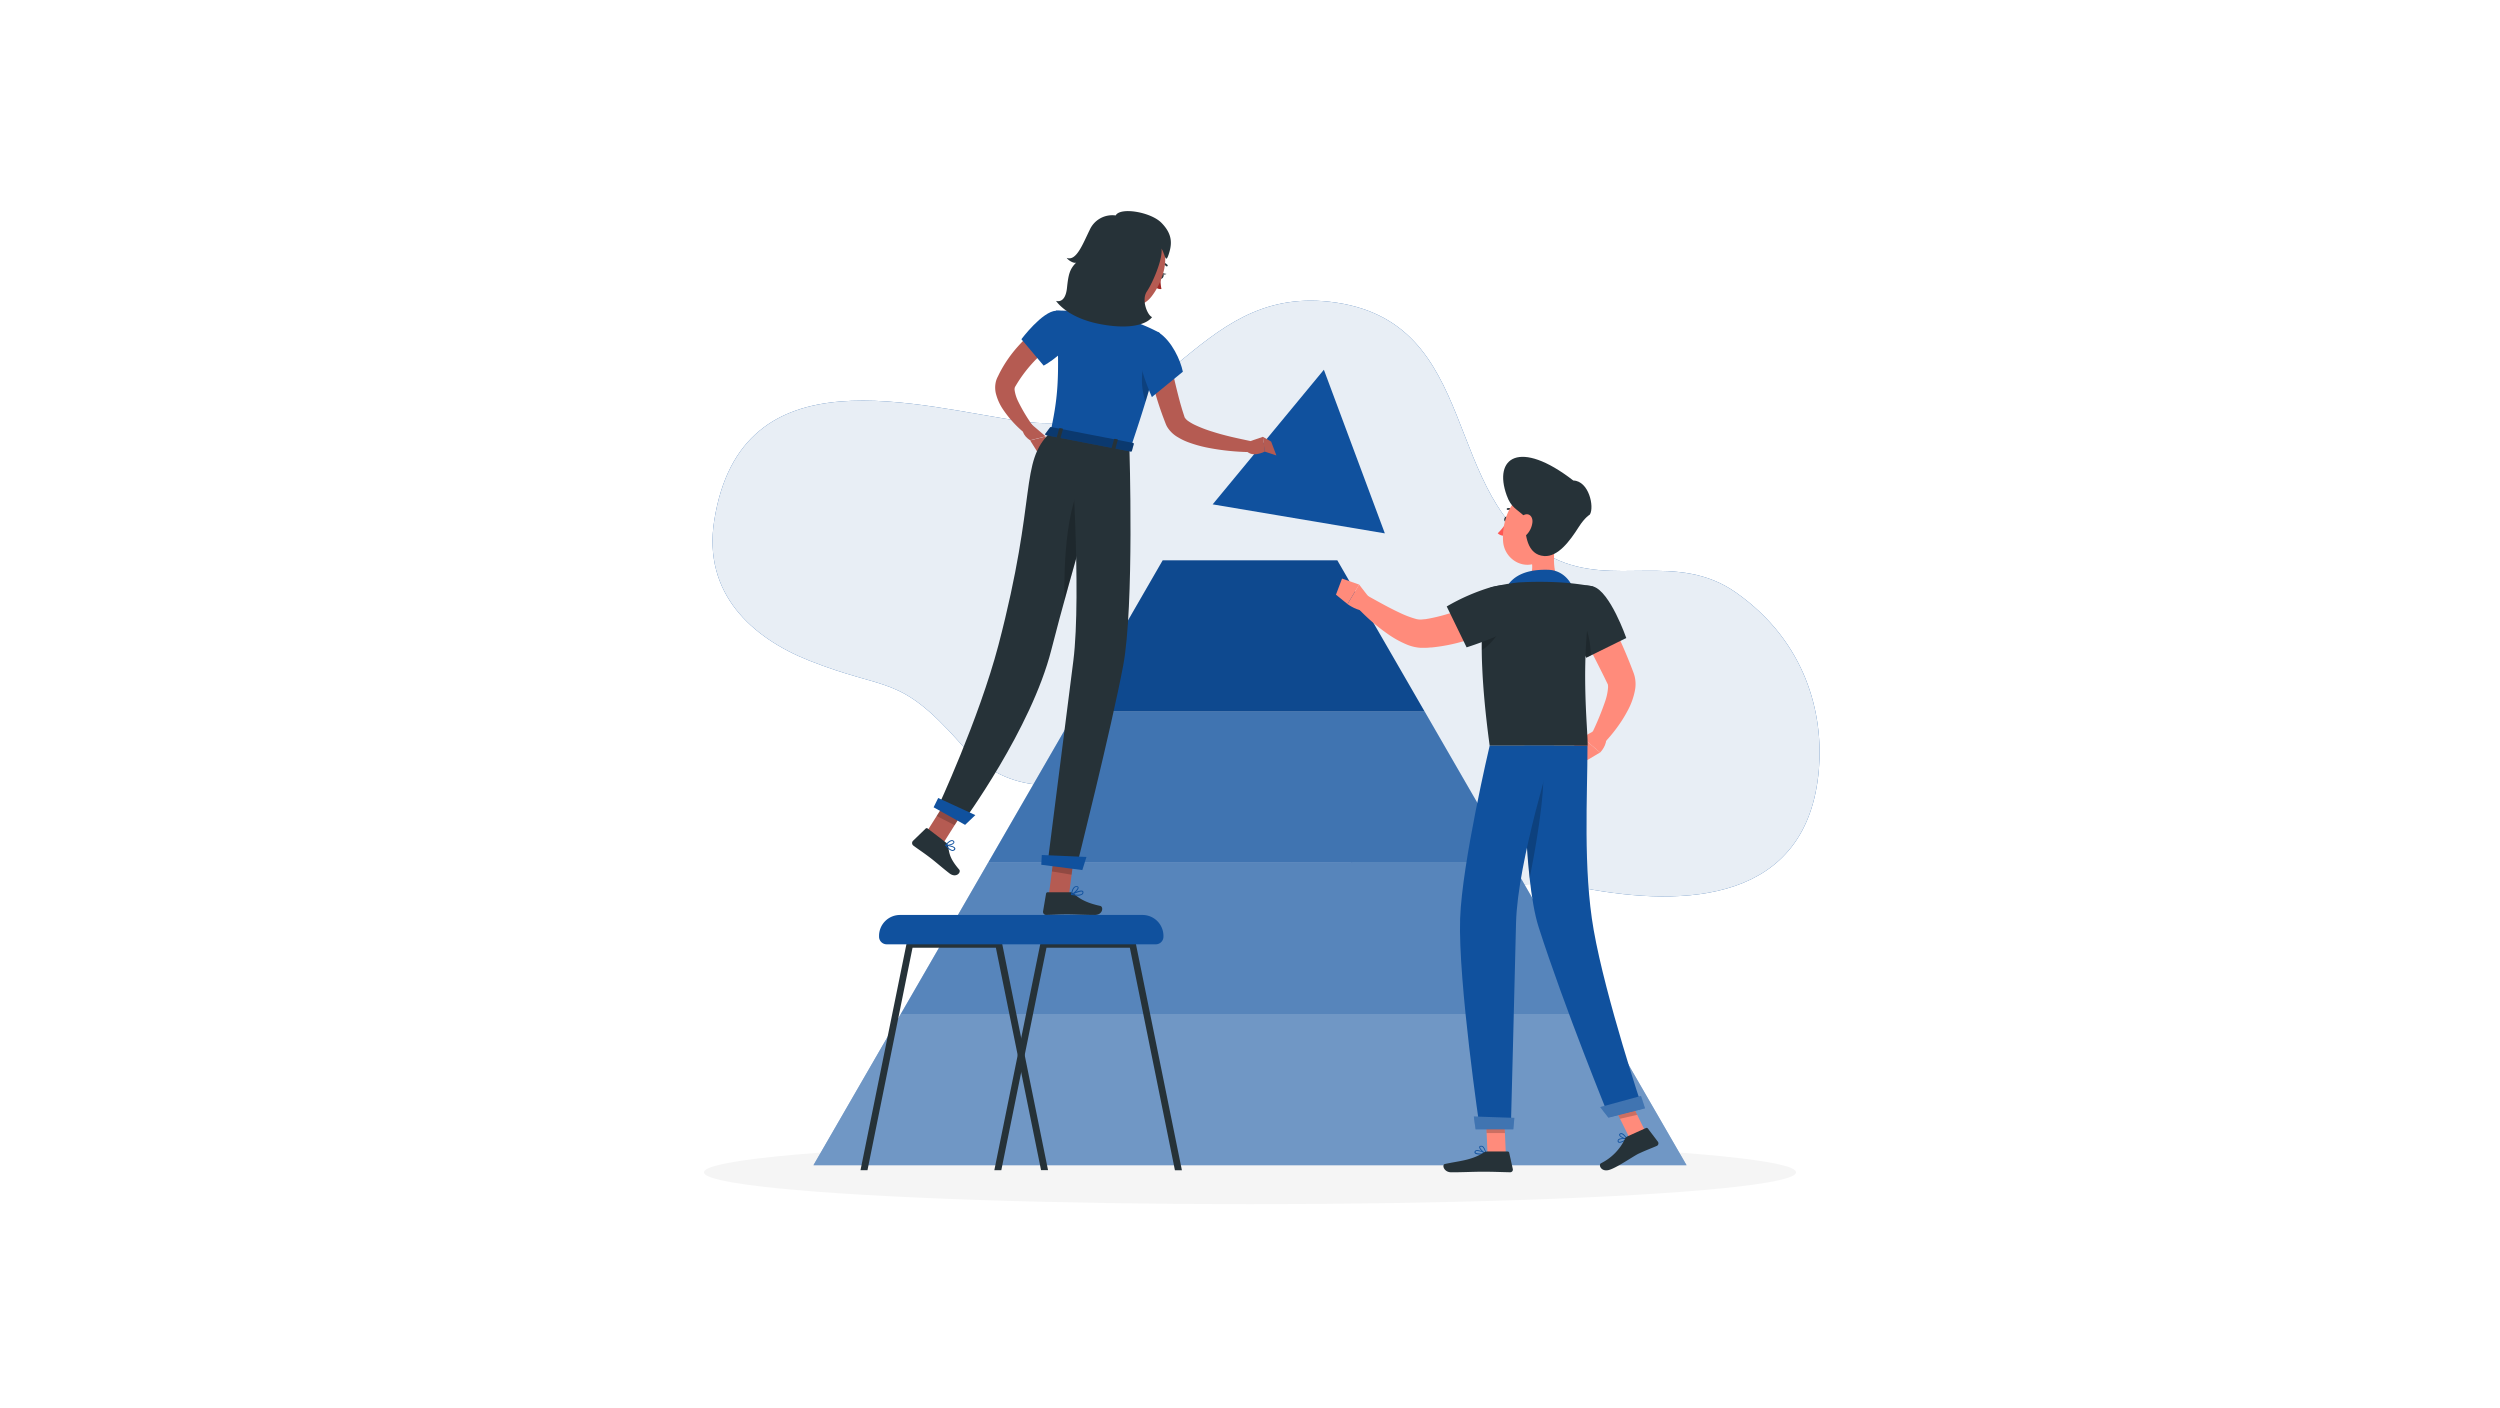 <svg class="animated" xmlns="http://www.w3.org/2000/svg" viewBox="0 0 500 500" version="1.1" xmlns:xlink="http://www.w3.org/1999/xlink" xmlns:svgjs="http://svgjs.com/svgjs" width="640" height="360.5"><style>svg:not(.animated) .animable {opacity: 0;}.animated #Pyramid--inject-2 {animation: 3s Infinite  linear wind;animation-delay: 0s;}            @keyframes wind {                0% {                    transform: rotate( 0deg );                }                25% {                    transform: rotate( 1deg );                }                75% {                    transform: rotate( -1deg );                }            }        </style><g id="background-simple--inject-2" class="animable" style="transform-origin: 255.705px 212.522px;"><path d="M147,263.74c33.37,37.54,71.13-10,107.91,14.51,22.23,14.82,24.58,31.93,52.75,36.17,19.61,2.95,39.61-3.17,60.72.89,36.08,6.95,79.68,5.08,83.62-42.16,1.64-19.71-4.53-45.15-29.31-62.67-21.09-14.91-43.5-1.8-64.91-12.35-40.92-20.17-24.3-84.7-79.53-91-48.52-5.49-58.85,49.35-108.49,42.55-37.2-5.1-100.38-25.61-110,35.16-4.09,25.91,13.45,41.67,33.72,49.7C121.44,245.66,125.07,239.1,147,263.74Z" style="fill: rgb(16, 81, 158); transform-origin: 255.705px 212.522px;" id="elhpla2apllxn" class="animable"></path><g id="elegigwftyz4"><path d="M147,263.74c33.37,37.54,71.13-10,107.91,14.51,22.23,14.82,24.58,31.93,52.75,36.17,19.61,2.95,39.61-3.17,60.72.89,36.08,6.95,79.68,5.08,83.62-42.16,1.64-19.71-4.53-45.15-29.31-62.67-21.09-14.91-43.5-1.8-64.91-12.35-40.92-20.17-24.3-84.7-79.53-91-48.52-5.49-58.85,49.35-108.49,42.55-37.2-5.1-100.38-25.61-110,35.16-4.09,25.91,13.45,41.67,33.72,49.7C121.44,245.66,125.07,239.1,147,263.74Z" style="fill: rgb(255, 255, 255); opacity: 0.9; transform-origin: 255.705px 212.522px;" class="animable"></path></g></g><g id="Shadow--inject-2" class="animable" style="transform-origin: 250px 416.24px;"><ellipse id="path--inject-2" cx="250" cy="416.24" rx="193.89" ry="11.32" style="fill: rgb(245, 245, 245); transform-origin: 250px 416.24px;" class="animable"></ellipse></g><g id="Pyramid--inject-2" class="animable animator-active" style="transform-origin: 250px 306.335px;"><polygon points="95 413.72 405 413.72 374 360.03 126 360.03 95 413.72" style="fill: rgb(16, 81, 158); transform-origin: 250px 386.875px;" id="elx76bm5es12l" class="animable"></polygon><g id="el9wvgt9jxvsi"><polygon points="95 413.72 405 413.72 374 360.03 126 360.03 95 413.72" style="fill: rgb(255, 255, 255); opacity: 0.4; transform-origin: 250px 386.875px;" class="animable"></polygon></g><polygon points="126 360.03 374 360.03 343 306.33 157 306.33 126 360.03" style="fill: rgb(16, 81, 158); transform-origin: 250px 333.18px;" id="elbm191pxiryl" class="animable"></polygon><g id="elyz6oz0bwn2h"><polygon points="126 360.03 374 360.03 343 306.33 157 306.33 126 360.03" style="fill: rgb(255, 255, 255); opacity: 0.3; transform-origin: 250px 333.18px;" class="animable"></polygon></g><polygon points="188 252.64 157 306.33 343 306.33 312 252.64 188 252.64" style="fill: rgb(16, 81, 158); transform-origin: 250px 279.485px;" id="eltgbut5kw398" class="animable"></polygon><g id="el27y63dcg9dc"><polygon points="188 252.64 157 306.33 343 306.33 312 252.64 188 252.64" style="fill: rgb(255, 255, 255); opacity: 0.2; transform-origin: 250px 279.485px;" class="animable"></polygon></g><polygon points="281 198.95 219 198.95 188 252.64 312 252.64 281 198.95" style="fill: rgb(16, 81, 158); transform-origin: 250px 225.795px;" id="eldu6rd23r6j" class="animable"></polygon><g id="elhugbi9hj82g"><polygon points="281 198.95 219 198.95 188 252.64 312 252.64 281 198.95" style="opacity: 0.1; transform-origin: 250px 225.795px;" class="animable"></polygon></g></g><g id="character-2--inject-2" class="animable" style="transform-origin: 204.79px 245.233px;"><path d="M180.49,121.91c-.51.38-1.2.92-1.81,1.42s-1.23,1-1.84,1.59c-1.2,1.1-2.39,2.22-3.51,3.4a48.88,48.88,0,0,0-5.9,7.64c-.37.61-1,1.64-.89,1.5a2.26,2.26,0,0,0-.11,1.1,13.49,13.49,0,0,0,1.27,4,61.17,61.17,0,0,0,5.11,8.54L170,153.8a39.27,39.27,0,0,1-7.57-8.25,18,18,0,0,1-2.64-5.75,9,9,0,0,1-.06-4.12,6.71,6.71,0,0,1,.36-1.16,7.43,7.43,0,0,1,.37-.8l.63-1.29a45.36,45.36,0,0,1,6.47-9.38,53.65,53.65,0,0,1,3.95-4c.7-.63,1.42-1.25,2.15-1.85s1.45-1.14,2.38-1.78Z" style="fill: rgb(181, 91, 82); transform-origin: 170.005px 134.61px;" id="elkb4qfbrnge9" class="animable"></path><path d="M181.16,110.32c-4.92.22-12.33,10.12-12.33,10.12l7.91,9.38s10-5.39,11.1-12.52C188.37,113.74,186,110.1,181.16,110.32Z" style="fill: rgb(16, 81, 158); transform-origin: 178.371px 120.065px;" id="el3tl4i8cr0mt" class="animable"></path><path d="M171.57,149.93l5.86,5-5.5,1.39s-3.42-2-2.42-4.79Z" style="fill: rgb(181, 91, 82); transform-origin: 173.378px 153.125px;" id="eljvnmwerpizo" class="animable"></path><polygon points="177.47 157.86 174.61 160.63 171.93 156.37 177.43 154.98 177.47 157.86" style="fill: rgb(181, 91, 82); transform-origin: 174.7px 157.805px;" id="el44501ppyztr" class="animable"></polygon><path d="M218.06,97.68c-.24.51-.16,1.07.18,1.24s.8-.12,1-.63.16-1.07-.17-1.24S218.3,97.16,218.06,97.68Z" style="fill: rgb(38, 50, 56); transform-origin: 218.642px 97.984px;" id="el6xufqcy0uz8" class="animable"></path><path d="M218.94,97l1.41.26S219.26,97.91,218.94,97Z" style="fill: rgb(38, 50, 56); transform-origin: 219.645px 97.243px;" id="elshomg959u5e" class="animable"></path><path d="M218.26,98.4a15.77,15.77,0,0,0,.3,4.21,2.49,2.49,0,0,1-2-.57Z" style="fill: rgb(160, 39, 36); transform-origin: 217.56px 100.52px;" id="elwlvlig0g53" class="animable"></path><path d="M220.36,94.58a.29.29,0,0,1-.14-.08,2.8,2.8,0,0,0-2.34-.81.33.33,0,0,1-.4-.26.34.34,0,0,1,.26-.4,3.47,3.47,0,0,1,2.94,1,.33.33,0,0,1,0,.47A.34.34,0,0,1,220.36,94.58Z" style="fill: rgb(38, 50, 56); transform-origin: 219.126px 93.795px;" id="eld23nndwm5eo" class="animable"></path><path d="M198.63,98.15c.14,4.29-1.7,11.21-5.06,13.4,0,0,2.17,4.64,9.89,6.13,8.49,1.65,4.75-3.4,4.75-3.4-4.45-2-3.77-5.4-2.43-8.45Z" style="fill: rgb(181, 91, 82); transform-origin: 201.3px 108.081px;" id="elxcywk3ui9j" class="animable"></path><path d="M220.6,122.06c.39,2.18.8,4.5,1.28,6.74s.92,4.53,1.45,6.77,1.08,4.47,1.67,6.68c.29,1.11.62,2.2.94,3.29l.85,2.65a4.48,4.48,0,0,0,1.37,1.38A16.82,16.82,0,0,0,230.7,151a45.87,45.87,0,0,0,6.17,2.33c2.15.69,4.38,1.28,6.63,1.81s4.53,1,6.77,1.49l-.36,3.89a84.34,84.34,0,0,1-14.48-1.47,45.39,45.39,0,0,1-7.29-2,21.74,21.74,0,0,1-3.72-1.79,10.74,10.74,0,0,1-3.69-3.47,7.69,7.69,0,0,1-.39-.69l-.17-.38-.13-.32-.33-.86-.65-1.71c-.41-1.15-.83-2.29-1.21-3.45-.77-2.3-1.47-4.62-2.07-7a126.41,126.41,0,0,1-3-14.2Z" style="fill: rgb(181, 91, 82); transform-origin: 231.525px 141.29px;" id="el0c796bko5sch" class="animable"></path><polygon points="276.23 131.28 236.74 179.08 297.88 189.38 276.23 131.28" style="fill: rgb(16, 81, 158); transform-origin: 267.31px 160.33px;" id="eljbkv87zaeof" class="animable"></polygon><path d="M249,157l5.61-1.91.65,5.24s-5.12,2.74-7-1Z" style="fill: rgb(181, 91, 82); transform-origin: 251.76px 158.194px;" id="elyms5craprkf" class="animable"></path><polygon points="257.51 156.79 259.37 161.72 255.22 160.34 254.57 155.1 257.51 156.79" style="fill: rgb(181, 91, 82); transform-origin: 256.97px 158.41px;" id="elo9vcbrownpj" class="animable"></polygon><polygon points="178.63 317.29 185.72 317.81 187.83 301.53 180.74 301.01 178.63 317.29" style="fill: rgb(181, 91, 82); transform-origin: 183.23px 309.41px;" id="elm1f9xbwpzg" class="animable"></polygon><polygon points="133.75 297.65 140.27 300.68 149 286.86 142.48 283.83 133.75 297.65" style="fill: rgb(181, 91, 82); transform-origin: 141.375px 292.255px;" id="elvrl2z46uovk" class="animable"></polygon><path d="M142,299.12l-6.41-4.93a.56.56,0,0,0-.75,0l-4.51,4.37a1.14,1.14,0,0,0,.15,1.69c2.27,1.68,3.45,2.38,6.27,4.54,1.73,1.33,4.14,3.46,6.53,5.3s4.29-.37,3.46-1.34c-3.76-4.37-3.48-6.2-4-8.59A2,2,0,0,0,142,299.12Z" style="fill: rgb(38, 50, 56); transform-origin: 138.481px 302.423px;" id="elm7ppc8vcbu" class="animable"></path><path d="M186.17,316.8h-8a.58.58,0,0,0-.58.49l-1.07,6.31a1.1,1.1,0,0,0,1.1,1.26c2.78-.05,4.12-.21,7.63-.21,2.16,0,6.61.22,9.59.22s3.21-2.94,2-3.21c-5.53-1.2-7.68-2.85-9.51-4.42A1.83,1.83,0,0,0,186.17,316.8Z" style="fill: rgb(38, 50, 56); transform-origin: 187.017px 320.835px;" id="el0krvnrtfueer" class="animable"></path><g id="el23aye4s7nm7"><polygon points="187.83 301.54 186.66 310.58 179.65 309.41 180.73 301.01 187.83 301.54" style="opacity: 0.2; transform-origin: 183.74px 305.795px;" class="animable"></polygon></g><g id="el4tw40iwaawf"><polygon points="142.48 283.84 149 286.87 145.13 292.99 138.75 289.73 142.48 283.84" style="opacity: 0.2; transform-origin: 143.875px 288.415px;" class="animable"></polygon></g><path d="M179.16,153.51,207.61,159c13.44-39.57,10.22-40.85,10.22-40.85a58.77,58.77,0,0,0-6.45-3L211,115c-1.82-.66-2.2-.76-4.64-1.47-4.19-1-8.09-1.8-12.91-2.49-.31,0-.62-.1-.92-.13-.88-.11-1.75-.2-2.58-.28-.57-.07-1.13-.1-1.67-.14l-1.84-.1c-3.11-.15-5.33-.11-5.33-.11C182.73,135,181.54,142.1,179.16,153.51Z" style="fill: rgb(16, 81, 158); transform-origin: 198.664px 134.638px;" id="elidcfn5uoejo" class="animable"></path><g id="eluf9y39klgu"><path d="M212.08,130.22a24.07,24.07,0,0,0,.83,12.41c2.36-7.74,3.71-13,4.43-16.65C215.16,125.7,212.84,126.4,212.08,130.22Z" style="opacity: 0.2; transform-origin: 214.483px 134.278px;" class="animable"></path></g><path d="M217.59,118.05c4.74,3.09,7.77,10,8.57,13.93l-11,9s-6-13.39-4-16.81C213.17,120.57,215.8,116.87,217.59,118.05Z" style="fill: rgb(16, 81, 158); transform-origin: 218.456px 129.403px;" id="el77km3v0pv7f" class="animable"></path><path d="M201.5,87.65c-2.56,6.53-3.79,9.24-2.11,14.09,2.52,7.29,11.07,9.27,15.52,3.69,4-5,7.54-14.85,2.52-20.46A9.38,9.38,0,0,0,201.5,87.65Z" style="fill: rgb(181, 91, 82); transform-origin: 209.261px 95.138px;" id="elhexkiniqcot" class="animable"></path><path d="M213.59,94.8a6.3,6.3,0,0,0,.24,3.82c.65,1.72,2,1.68,2.65.46s1-3.32-.07-4.68S214,93.4,213.59,94.8Z" style="fill: rgb(181, 91, 82); transform-origin: 215.247px 96.752px;" id="elumo7bk0vcsq" class="animable"></path><path d="M202.31,76.5a8.78,8.78,0,0,0-9.23,5.14c-2.41,4.85-4.72,11.25-8.17,9.92.65,1,2.7,2.11,3.4,1.65-2.33,2.33-2.79,4.22-3.29,9-.62,5.91-3.89,4.61-3.89,4.61s3.82,6.19,16.33,8.38c11.12,2,16.27-.54,17.77-2.62-1.54-.5-3.94-6-1.83-9.12s5.76-11.75,5.16-15.21c1.35,2.14,1.42,5.54,2.55,2.12s1.64-7-2.55-11.25C214.83,75.29,203.94,73.42,202.31,76.5Z" style="fill: rgb(38, 50, 56); transform-origin: 201.519px 95.442px;" id="el7orgguml47q" class="animable"></path><path d="M200.1,157.57S186.24,204,179.47,230.7C172.33,258.89,148,292,148,292l-9-5s14.76-31.63,21.68-57.94c14-53.41,7.29-64.73,18.49-75.58Z" style="fill: rgb(38, 50, 56); transform-origin: 169.55px 222.74px;" id="el1r64bbzz64z" class="animable"></path><polygon points="148.84 292.88 137.66 286.64 139.29 283.34 152.48 289.41 148.84 292.88" style="fill: rgb(16, 81, 158); transform-origin: 145.07px 288.11px;" id="elof4nd6suer9" class="animable"></polygon><g id="el0qefpx2fprsi"><path d="M193.59,167.45c-9.09,7-9.7,33.73-9.49,45.8,4.62-16.87,10.09-35.64,13.29-46.51C196.52,166,195.26,166.16,193.59,167.45Z" style="opacity: 0.2; transform-origin: 190.729px 189.774px;" class="animable"></path></g><path d="M144.74,302.07a1,1,0,0,1-.25.06c-.9.08-2.07-1.15-2.68-1.9a.17.17,0,0,1,0-.18A.15.15,0,0,1,142,300c.3,0,2.88.27,3.3,1.07a.56.56,0,0,1,0,.57A1,1,0,0,1,144.74,302.07Zm-2.4-1.73c.85,1,1.63,1.5,2.12,1.46a.61.61,0,0,0,.48-.36.25.25,0,0,0,0-.25C144.73,300.77,143.37,300.47,142.34,300.34Z" style="fill: rgb(16, 81, 158); transform-origin: 143.581px 301.059px;" id="el696y9wexxb9" class="animable"></path><path d="M207.18,159s1.77,56.15-2.2,77.29c-4.12,22-16.69,72-16.69,72L178.07,307s6.46-50.55,9.21-72.4c3-23.83-.93-79.64-.93-79.64Z" style="fill: rgb(38, 50, 56); transform-origin: 192.822px 231.625px;" id="ele36i0qtx5x" class="animable"></path><polygon points="190.47 308.93 175.89 307.05 176.07 303.59 191.93 304.28 190.47 308.93" style="fill: rgb(16, 81, 158); transform-origin: 183.91px 306.26px;" id="eltc7dlr47kxq" class="animable"></polygon><path d="M144.12,299.93a5,5,0,0,1-2.21.36.17.17,0,0,1-.13-.1.2.2,0,0,1,0-.17c.06-.06,1.28-1.64,2.3-1.71a.89.89,0,0,1,.73.26.58.58,0,0,1,.16.72A1.61,1.61,0,0,1,144.12,299.93Zm-1.85.05c.87,0,2.21-.4,2.42-.84,0-.07.06-.18-.1-.33a.57.57,0,0,0-.46-.17C143.52,298.68,142.71,299.48,142.27,300Z" style="fill: rgb(16, 81, 158); transform-origin: 143.397px 299.303px;" id="el1qn8pqzel75" class="animable"></path><path d="M188.8,318a12,12,0,0,1-2.23-.25.16.16,0,0,1-.13-.14.17.17,0,0,1,.09-.17c.33-.17,3.2-1.62,4.05-1.13a.49.49,0,0,1,.27.44.92.92,0,0,1-.32.82A2.68,2.68,0,0,1,188.8,318Zm-1.66-.49c1.56.26,2.73.19,3.17-.19a.66.66,0,0,0,.21-.54.22.22,0,0,0-.1-.18C190,316.38,188.32,317,187.14,317.55Z" style="fill: rgb(16, 81, 158); transform-origin: 188.648px 317.111px;" id="eluewjgeqomp" class="animable"></path><path d="M186.61,317.79a.17.17,0,0,1-.1,0,.15.15,0,0,1-.07-.15c0-.13.34-3,1.93-3h.14c.46.05.59.28.62.47.13.8-1.59,2.33-2.45,2.72Zm1.77-2.87c-1,0-1.43,1.68-1.56,2.4.89-.52,2.05-1.73,2-2.21,0,0,0-.16-.33-.19Z" style="fill: rgb(16, 81, 158); transform-origin: 187.788px 316.235px;" id="ellao7ipdhw0e" class="animable"></path><path d="M179,151.77l-1.7,2.29c-.13.17.07.42.4.48l29.83,5.78c.26.05.49,0,.53-.19l.68-2.48c.05-.18-.15-.37-.43-.42l-28.81-5.58A.53.53,0,0,0,179,151.77Z" style="fill: rgb(16, 81, 158); transform-origin: 193.004px 155.984px;" id="elbz4clo5owe7" class="animable"></path><g id="el190pkc8p9u4"><path d="M179,151.77l-1.7,2.29c-.13.17.07.42.4.48l29.83,5.78c.26.05.49,0,.53-.19l.68-2.48c.05-.18-.15-.37-.43-.42l-28.81-5.58A.53.53,0,0,0,179,151.77Z" style="opacity: 0.3; transform-origin: 193.004px 155.984px;" class="animable"></path></g><path d="M182.35,155.72l-.77-.14c-.15,0-.26-.14-.23-.23l.91-3.22c0-.09.17-.15.32-.12l.78.15c.15,0,.25.13.23.23l-.91,3.22C182.65,155.7,182.51,155.75,182.35,155.72Z" style="fill: rgb(38, 50, 56); transform-origin: 182.469px 153.865px;" id="el02adm91snztk" class="animable"></path><path d="M201.83,159.54l-.77-.15c-.15,0-.25-.13-.23-.22l.91-3.22c0-.09.17-.15.32-.12l.78.15c.15,0,.25.13.23.23l-.91,3.22C202.14,159.52,202,159.57,201.83,159.54Z" style="fill: rgb(38, 50, 56); transform-origin: 201.95px 157.685px;" id="elkev7hups13" class="animable"></path><path d="M159.22,415.5h2.48l7.08-34.88,1.24-6.11,7.72-38h29.6l16,79h2.48l-16.35-80.45a1.2,1.2,0,0,0-1.19-1H176.75a1.2,1.2,0,0,0-1.19,1l-6.78,33.38-1.24,6.1Z" style="fill: rgb(38, 50, 56); transform-origin: 192.52px 374.785px;" id="el5zq6oj9s3u3" class="animable"></path><path d="M111.7,415.5h2.48l16-79h29.59l7.72,38,1.24,6.09,7.08,34.88h2.48l-8.32-41-1.24-6.08L162,335.05a1.2,1.2,0,0,0-1.19-1H129.24a1.2,1.2,0,0,0-1.19,1Z" style="fill: rgb(38, 50, 56); transform-origin: 144.995px 374.775px;" id="elzmp9f0bs8h9" class="animable"></path><path d="M211.82,324.87H125.74a7.44,7.44,0,0,0-7.45,7.45v.25a2.71,2.71,0,0,0,2.71,2.72h95.56a2.71,2.71,0,0,0,2.71-2.72v-.25A7.44,7.44,0,0,0,211.82,324.87Z" style="fill: rgb(16, 81, 158); transform-origin: 168.78px 330.08px;" id="el2876dyeevz5" class="animable"></path></g><g id="character-1--inject-2" class="animable" style="transform-origin: 337.769px 289.223px;"><path d="M374,212.35c2.11,3.89,4.06,7.78,5.93,11.76s3.62,8,5.25,12.15l.6,1.56.3.79.17.46.25.79a11.66,11.66,0,0,1,.18,5.27,24.75,24.75,0,0,1-2.67,7.34,46.43,46.43,0,0,1-3.74,5.92,52,52,0,0,1-4.41,5.27l-4.48-3.21a102.79,102.79,0,0,0,4.71-11.39,19.66,19.66,0,0,0,1.05-5.08c0-.66-.11-1.19-.19-1.17h0l-.13-.28-.35-.71-.69-1.42c-1.88-3.8-3.83-7.61-5.79-11.42l-5.83-11.45Z" style="fill: rgb(255, 139, 123); transform-origin: 375.529px 238.005px;" id="elhh7yx3ovnrc" class="animable"></path><path d="M372.2,259.48,368,261.8l6.31,5.4s2.62-2.59,2.17-5.71Z" style="fill: rgb(255, 139, 123); transform-origin: 372.266px 263.34px;" id="el1tgxsselifa" class="animable"></path><polygon points="363.95 265.89 369.38 270.1 374.29 267.19 367.98 261.8 363.95 265.89" style="fill: rgb(255, 139, 123); transform-origin: 369.12px 265.95px;" id="elp8wyjg0js6n" class="animable"></polygon><path d="M341.51,184.44c-.09.52-.43.9-.76.84s-.55-.51-.47-1,.42-.9.76-.84S341.59,183.92,341.51,184.44Z" style="fill: rgb(38, 50, 56); transform-origin: 340.895px 184.36px;" id="els442j11bduo" class="animable"></path><path d="M341.13,185.34a18.54,18.54,0,0,1-3.17,4,3,3,0,0,0,2.41.85Z" style="fill: rgb(255, 86, 82); transform-origin: 339.545px 187.773px;" id="elwaprosft728" class="animable"></path><path d="M343.84,181.86a.31.31,0,0,1-.22-.09,2.44,2.44,0,0,0-2.1-.73.31.31,0,0,1-.36-.24.3.3,0,0,1,.23-.36,3,3,0,0,1,2.67.9.3.3,0,0,1,0,.43A.31.31,0,0,1,343.84,181.86Z" style="fill: rgb(38, 50, 56); transform-origin: 342.652px 181.13px;" id="elk2d28egbuf" class="animable"></path><path d="M358.79,190.15c-.93,4.76-1.86,13.47,1.47,16.64,0,0-1.3,4.83-10.14,4.83-9.72,0-4.64-4.83-4.64-4.83,5.3-1.26,5.16-5.2,4.24-8.89Z" style="fill: rgb(255, 139, 123); transform-origin: 352.207px 200.885px;" id="elf35gjgfianb" class="animable"></path><path d="M365.51,211.62a3,3,0,0,1-.28-.85c-.86-4.63-4.48-8.27-9.17-8.45-5-.18-10.53.66-13.84,4.55-1.45,1.7.16,4.19.16,4.19Z" style="fill: rgb(16, 81, 158); transform-origin: 353.562px 206.959px;" id="elev60s1bnxjt" class="animable"></path><path d="M380.91,405.69l-.06,0a.62.62,0,0,1-.3-.67.7.7,0,0,1,.29-.53c.77-.59,2.91-.23,3-.21a.18.18,0,0,1,.13.11.16.16,0,0,1-.06.16C383.39,404.93,381.67,406,380.91,405.69Zm2.51-1.19a4.13,4.13,0,0,0-2.39.21.4.4,0,0,0-.18.31c0,.28.1.35.14.37C381.4,405.61,382.61,405.05,383.42,404.5Z" style="fill: rgb(16, 81, 158); transform-origin: 382.255px 404.949px;" id="ellshtfqqvpo8" class="animable"></path><path d="M382.73,404.27c-.74-.29-1.53-.77-1.64-1.23a.5.5,0,0,1,.28-.57.83.83,0,0,1,.67-.1c.94.24,1.87,1.89,1.91,2a.14.14,0,0,1,0,.15.17.17,0,0,1-.14.08A4.18,4.18,0,0,1,382.73,404.27Zm-.66-1.57-.1,0a.55.55,0,0,0-.44.06c-.17.1-.15.19-.14.23.1.43,1.3,1.06,2.12,1.24A4.13,4.13,0,0,0,382.07,402.7Z" style="fill: rgb(16, 81, 158); transform-origin: 382.524px 403.47px;" id="el4zaqujfpn8l" class="animable"></path><path d="M331.72,409.93c-.83,0-1.64-.11-1.91-.49a.59.59,0,0,1,0-.67.77.77,0,0,1,.49-.36c1.08-.29,3.36,1,3.45,1.06a.14.14,0,0,1,.08.15.15.15,0,0,1-.13.13A11.58,11.58,0,0,1,331.72,409.93Zm-1-1.26a1,1,0,0,0-.3,0,.49.49,0,0,0-.3.21c-.11.19-.07.29,0,.34.3.42,1.95.43,3.16.26A7,7,0,0,0,330.69,408.67Z" style="fill: rgb(16, 81, 158); transform-origin: 331.769px 409.149px;" id="el2bof1oy7u0n" class="animable"></path><path d="M333.68,409.75h-.06c-.78-.35-2.34-1.76-2.22-2.49,0-.18.15-.39.57-.43a1.12,1.12,0,0,1,.86.26,4.4,4.4,0,0,1,1,2.51.15.15,0,0,1-.07.13A.12.12,0,0,1,333.68,409.75Zm-1.58-2.63H332c-.28,0-.3.14-.3.18-.08.44,1,1.54,1.78,2a3.52,3.52,0,0,0-.86-2A.78.78,0,0,0,332.1,407.12Z" style="fill: rgb(16, 81, 158); transform-origin: 332.612px 408.286px;" id="elu973aef2j4q" class="animable"></path><polygon points="340.83 409.6 334.33 409.6 333.69 394.54 340.19 394.54 340.83 409.6" style="fill: rgb(255, 139, 123); transform-origin: 337.26px 402.07px;" id="el81g0367y5ey" class="animable"></polygon><polygon points="390.91 402.82 384.82 404.21 377.71 389.78 383.8 388.38 390.91 402.82" style="fill: rgb(255, 139, 123); transform-origin: 384.31px 396.295px;" id="el8aphlgzg92" class="animable"></polygon><path d="M383.94,403.52l6.64-3a.57.57,0,0,1,.69.17l3.58,4.72a1,1,0,0,1-.39,1.45c-2.33,1-3.52,1.4-6.44,2.74-1.79.82-8.14,5.3-10.81,5.87s-3.58-2-2.54-2.46a18.66,18.66,0,0,0,8.48-8.64A1.58,1.58,0,0,1,383.94,403.52Z" style="fill: rgb(38, 50, 56); transform-origin: 384.634px 408.01px;" id="eltwk47cm37o" class="animable"></path><path d="M334.38,408.85h7.1a.57.57,0,0,1,.55.44l1.28,5.78a.94.94,0,0,1-.93,1.16c-2.56-.05-6.26-.2-9.48-.2-3.77,0-7,.21-11.43.21-2.67,0-3.41-2.7-2.29-2.94,5.08-1.12,9.23-1.24,13.63-3.95A3,3,0,0,1,334.38,408.85Z" style="fill: rgb(38, 50, 56); transform-origin: 331.006px 412.545px;" id="el3mckq6xu3xb" class="animable"></path><path d="M362.31,219.3c.68,1.75,1.42,3.45,2.18,5,1.29,2.76,2.58,5.17,3.52,6.84.84,1.5,1.39,2.39,1.39,2.39l14.2-7s-5.72-16.45-11.7-18.28S359.24,211.46,362.31,219.3Z" style="fill: rgb(38, 50, 56); transform-origin: 372.569px 220.702px;" id="elf8d1a62g11s" class="animable"></path><g id="ellfalt4dkzxs"><path d="M368.6,220.93c-1.23.91-2.12,3.36-2.75,6.23.81,1.58,1.56,3,2.16,4,.84,1.5,1.38,2.39,1.38,2.39l1.63-.81A31.37,31.37,0,0,0,368.6,220.93Z" style="opacity: 0.2; transform-origin: 368.435px 227.24px;" class="animable"></path></g><path d="M332.28,229.79c0,2.21.05,4.65.18,7.33.32,7.29,1.11,16.38,2.64,27.67h34.77c.24-5.33-3.12-31.38,2-56.53a92,92,0,0,0-11.64-1.47,130,130,0,0,0-14.78,0,66.29,66.29,0,0,0-10,1.81S332.27,212.22,332.28,229.79Z" style="fill: rgb(38, 50, 56); transform-origin: 352.075px 235.685px;" id="el2yhc0tkuvzb" class="animable"></path><g id="elq34rzxp8yk"><path d="M333.3,225.1c-.32.7-.66,1.41-1,2.17,0,.81,0,1.65,0,2.52,0,.35,0,.71,0,1.07,4.32-2.63,7.15-8.15,7.15-8.15Z" style="opacity: 0.2; transform-origin: 335.875px 226.785px;" class="animable"></path></g><path d="M342.74,220.37l-1,.62-.88.51c-.59.35-1.14.6-1.7.91-1.12.55-2.22,1.07-3.33,1.57-2.21,1-4.47,1.84-6.74,2.64a62.2,62.2,0,0,1-14.5,3.26c-.67,0-1.29.13-2,.12h-1.79l-.37,0a15.19,15.19,0,0,1-4.74-1.14,35.37,35.37,0,0,1-6.77-3.76,67.41,67.41,0,0,1-10.8-9.37l3.48-4.28c3.86,2.14,7.8,4.38,11.65,6.16a34.76,34.76,0,0,0,5.55,2.12,6.3,6.3,0,0,0,1.92.25l1.26-.12c.44,0,.94-.14,1.41-.2a64,64,0,0,0,11.93-3.47c2-.75,4-1.59,5.94-2.44,1-.44,1.93-.88,2.85-1.34l1.32-.69.61-.32.48-.28Z" style="fill: rgb(255, 139, 123); transform-origin: 315.43px 220.56px;" id="el73rhdomms2q" class="animable"></path><path d="M292.81,212.8l-4.06-5.24-4.12,6.93s3.79,2.82,6.82,2.31Z" style="fill: rgb(255, 139, 123); transform-origin: 288.72px 212.211px;" id="el62q5fz4jtvv" class="animable"></path><polygon points="282.68 205.43 280.52 211.15 284.63 214.49 288.75 207.56 282.68 205.43" style="fill: rgb(255, 139, 123); transform-origin: 284.635px 209.96px;" id="elmrvsl98pr79" class="animable"></polygon><path d="M348.61,218.92c-3.37,5.22-21.7,10.93-21.7,10.93l-7.06-14.52a72.6,72.6,0,0,1,15.56-6.8C347.11,205.33,352.66,212.65,348.61,218.92Z" style="fill: rgb(38, 50, 56); transform-origin: 334.888px 218.802px;" id="el4o91gzhcjzf" class="animable"></path><g id="elyoc30q42ax8"><polygon points="333.69 394.55 334.02 402.31 340.52 402.31 340.19 394.55 333.69 394.55" style="opacity: 0.2; transform-origin: 337.105px 398.43px;" class="animable"></polygon></g><g id="elkwqwyqp7tq"><polygon points="383.8 388.39 377.71 389.79 381.38 397.23 387.47 395.83 383.8 388.39" style="opacity: 0.2; transform-origin: 382.59px 392.81px;" class="animable"></polygon></g><path d="M359,186.05c-1.39,6.3-1.88,10.06-5.61,12.82-5.6,4.16-13,0-13.52-6.57-.47-5.94,1.88-15.24,8.5-16.8A8.8,8.8,0,0,1,359,186.05Z" style="fill: rgb(255, 139, 123); transform-origin: 349.521px 187.897px;" id="elqgfb5s1uw9" class="animable"></path><path d="M364.79,170.61c5.53.15,7.54,9.34,5.89,12.08,0,0-1.77,1-3.92,4.37-3.26,5.14-7.42,10.7-12.3,10.37-6.06-.42-7-7.42-6.79-13.93-3.2-3-4.95-3.24-6.52-7.59C336.3,162.5,345.62,155.78,364.79,170.61Z" style="fill: rgb(38, 50, 56); transform-origin: 355.561px 179.825px;" id="elb6t1oae8nva" class="animable"></path><path d="M350.28,185.44a7.44,7.44,0,0,1-2,4.34c-1.51,1.55-3,.51-3.18-1.45-.17-1.76.41-4.68,2.21-5.5S350.46,183.47,350.28,185.44Z" style="fill: rgb(255, 139, 123); transform-origin: 347.684px 186.563px;" id="elkp72clhx79f" class="animable"></path><path d="M347.43,264.79s-.75,46.27,5.06,64.41c9.21,28.73,25,67.38,25,67.38l11.88-3s-13.09-39.18-17.34-63.38c-3.82-21.74-2.2-47.62-2.2-65.38Z" style="fill: rgb(16, 81, 158); transform-origin: 368.384px 330.685px;" id="eleeuar1zldit" class="animable"></path><g id="el52b81xqeibf"><path d="M353.92,272.74c1.23,8.34-3.12,31.55-4.62,39.15-1.58-14.21-1.87-31.07-1.89-40.27C350.59,269.46,353.35,268.9,353.92,272.74Z" style="opacity: 0.2; transform-origin: 350.773px 290.908px;" class="animable"></path></g><path d="M374.35,393.08c-.05,0,2.91,3.76,2.91,3.76l13-3.31-1.44-4.41Z" style="fill: rgb(16, 81, 158); transform-origin: 382.305px 392.98px;" id="elnm3sswex7wd" class="animable"></path><g id="el7xkiklgtduh"><path d="M374.35,393.08c-.05,0,2.91,3.76,2.91,3.76l13-3.31-1.44-4.41Z" style="fill: rgb(255, 255, 255); opacity: 0.2; transform-origin: 382.305px 392.98px;" class="animable"></path></g><path d="M335.09,264.79s-9.79,41.51-10.48,61.34c-.77,22.23,7,74.68,7,74.68h11S344,348,344.46,327.7C345,305.62,358,264.79,358,264.79Z" style="fill: rgb(16, 81, 158); transform-origin: 341.278px 332.8px;" id="elxbyzq0jz71" class="animable"></path><path d="M329.48,396.42c-.05,0,.62,4.57.62,4.57h13.4l.36-4.08Z" style="fill: rgb(16, 81, 158); transform-origin: 336.669px 398.705px;" id="elus27aoem26" class="animable"></path><g id="elp1554pe69z"><path d="M329.48,396.42c-.05,0,.62,4.57.62,4.57h13.4l.36-4.08Z" style="fill: rgb(255, 255, 255); opacity: 0.2; transform-origin: 336.669px 398.705px;" class="animable"></path></g></g><defs>     <filter id="active" height="200%">         <feMorphology in="SourceAlpha" result="DILATED" operator="dilate" radius="2"></feMorphology>                <feFlood flood-color="#32DFEC" flood-opacity="1" result="PINK"></feFlood>        <feComposite in="PINK" in2="DILATED" operator="in" result="OUTLINE"></feComposite>        <feMerge>            <feMergeNode in="OUTLINE"></feMergeNode>            <feMergeNode in="SourceGraphic"></feMergeNode>        </feMerge>    </filter>    <filter id="hover" height="200%">        <feMorphology in="SourceAlpha" result="DILATED" operator="dilate" radius="2"></feMorphology>                <feFlood flood-color="#ff0000" flood-opacity="0.5" result="PINK"></feFlood>        <feComposite in="PINK" in2="DILATED" operator="in" result="OUTLINE"></feComposite>        <feMerge>            <feMergeNode in="OUTLINE"></feMergeNode>            <feMergeNode in="SourceGraphic"></feMergeNode>        </feMerge>            <feColorMatrix type="matrix" values="0   0   0   0   0                0   1   0   0   0                0   0   0   0   0                0   0   0   1   0 "></feColorMatrix>    </filter></defs></svg>